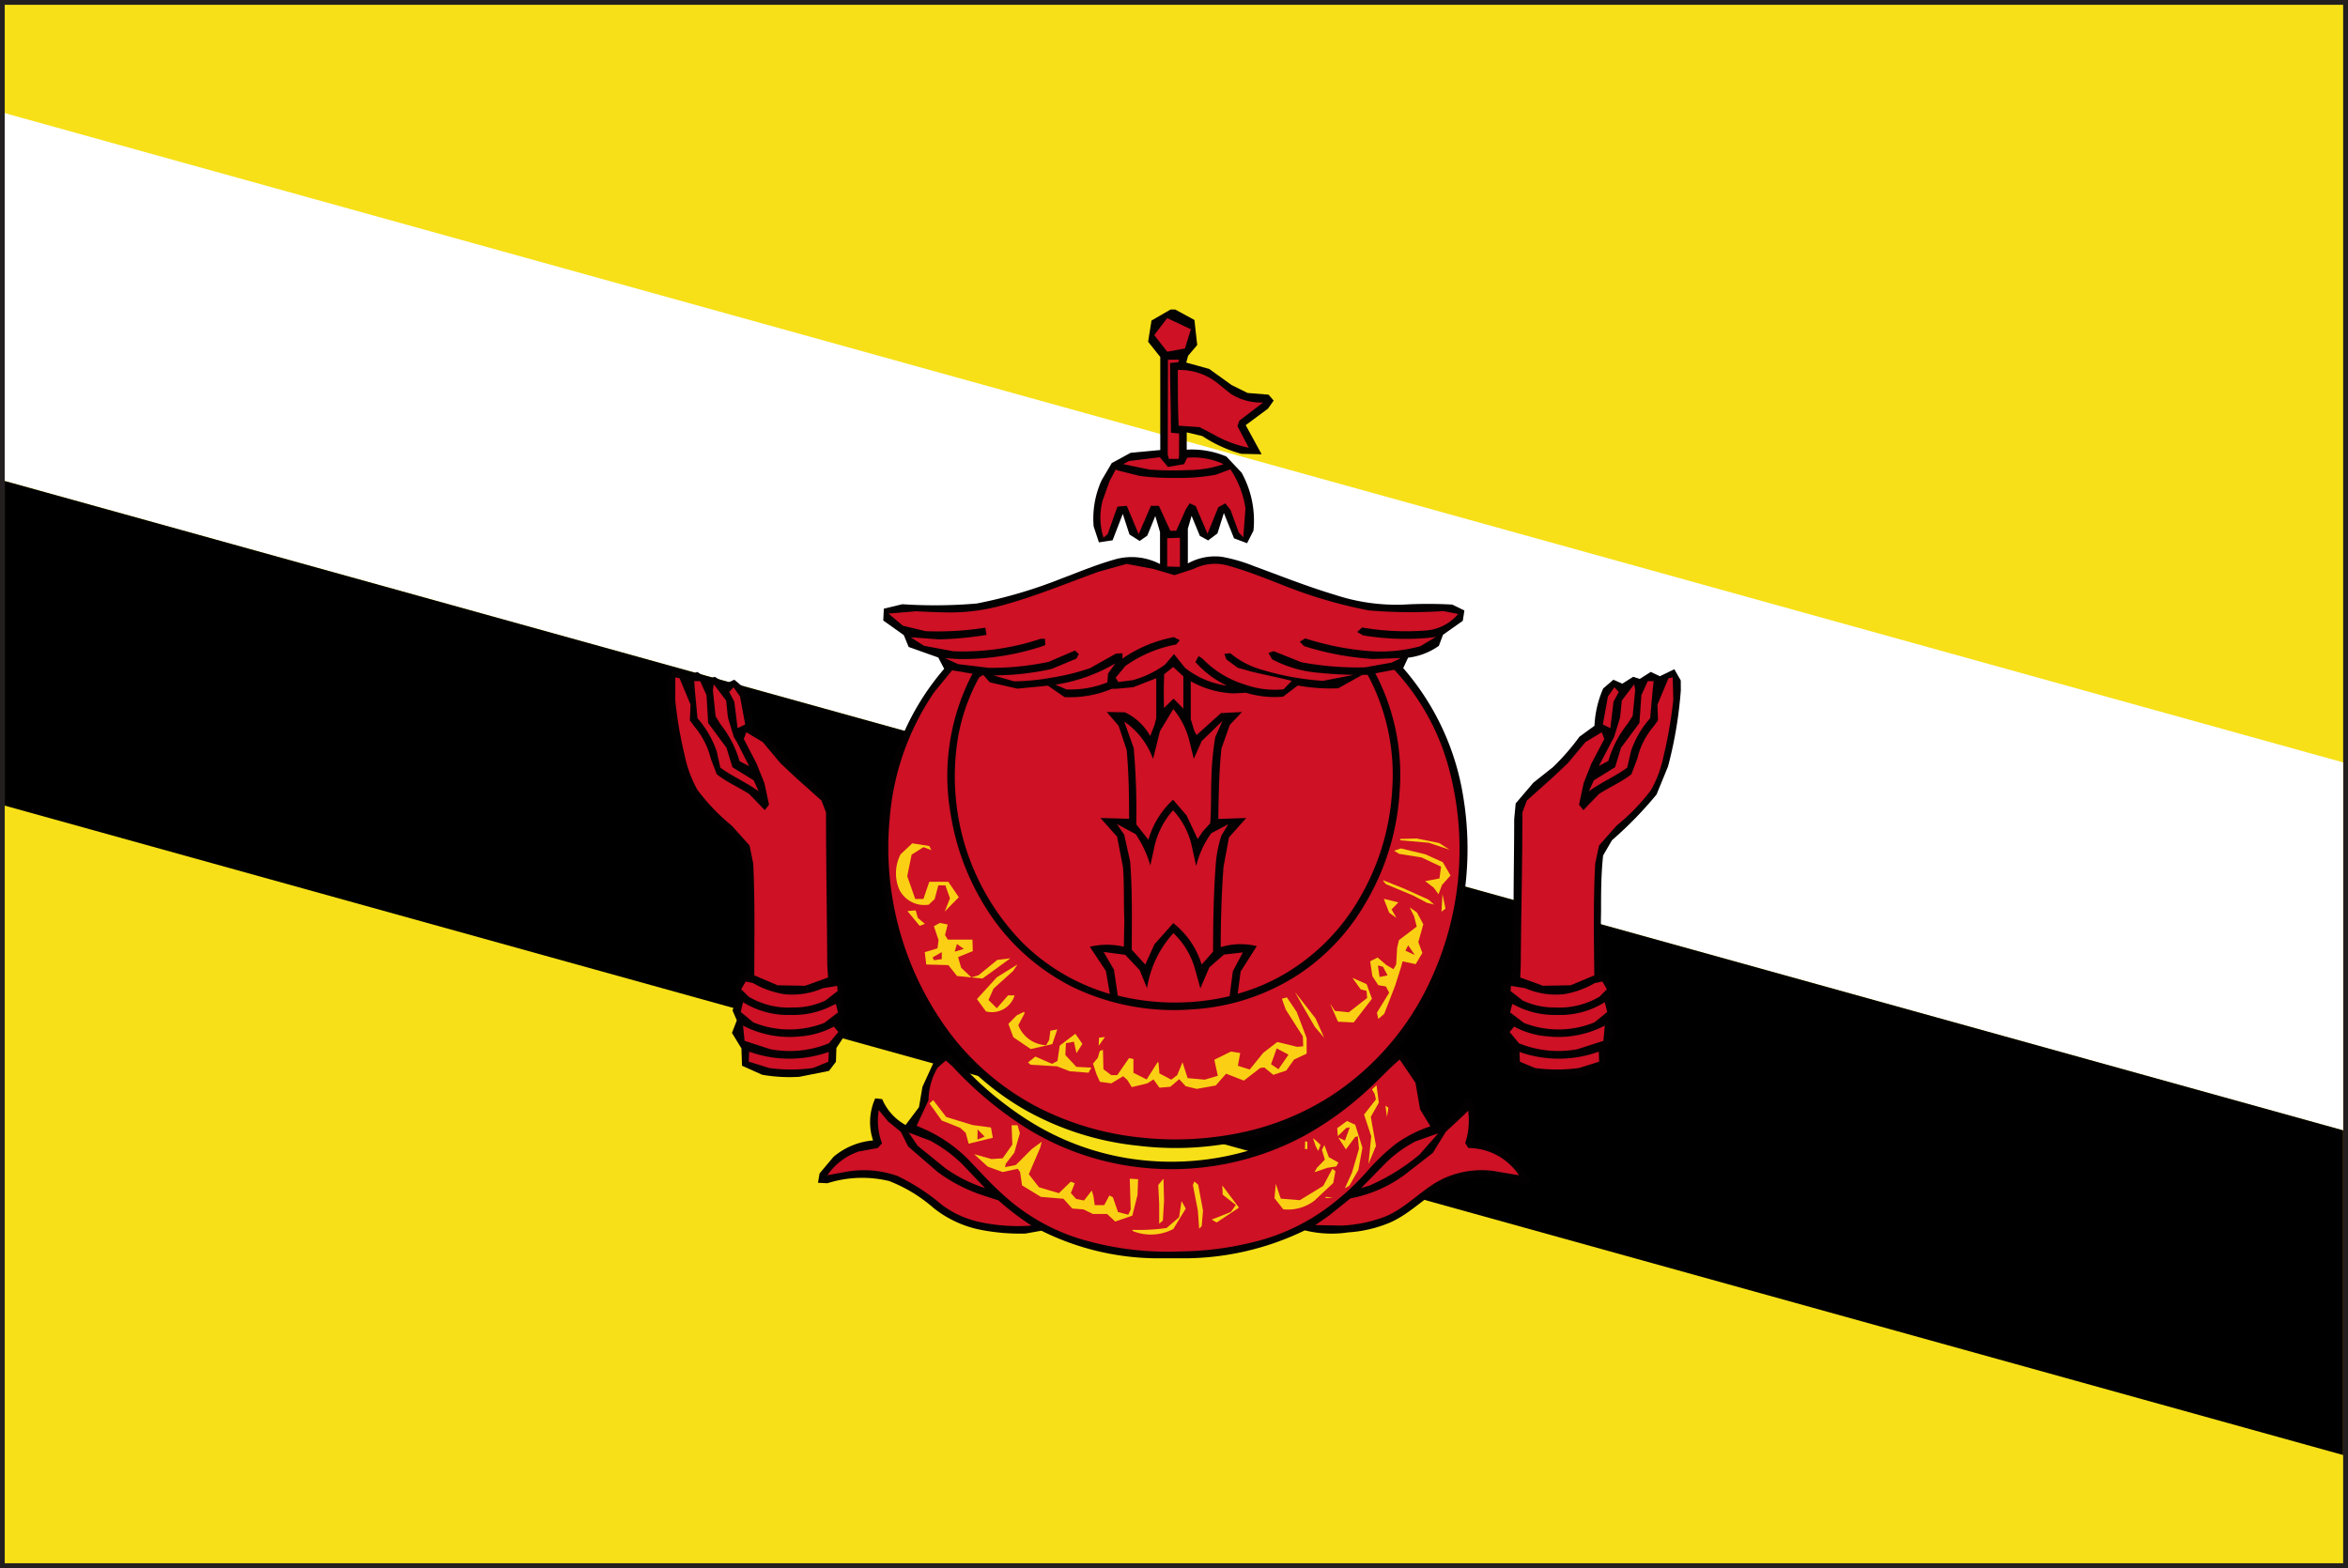 <svg id="Group_337" data-name="Group 337" xmlns="http://www.w3.org/2000/svg" width="39.652" height="26.489" viewBox="0 0 39.652 26.489">
  <rect x="0" y="0" width="39.652" height="26.489" fill="#808080" stroke="none"/>
  <defs>
    <style>
      .cls-1 {
        fill: #231f20;
      }

      .cls-2 {
        fill: #f7e017;
      }

      .cls-3 {
        fill: #fff;
      }

      .cls-4 {
        fill: #040102;
      }

      .cls-5 {
        fill: #ce1125;
      }

      .cls-6 {
        fill: #fbd014;
      }
    </style>
  </defs>
  <path id="Path_1567" data-name="Path 1567" class="cls-1" d="M569.64,90.671V64.182h39.652V90.671Zm39.57-.081v0ZM569.8,90.508h39.326V64.344H569.8Z" transform="translate(-569.64 -64.182)"/>
  <rect id="Rectangle_534" data-name="Rectangle 534" class="cls-2" width="39.49" height="26.326" transform="translate(0.08 0.081)"/>
  <path id="Path_1568" data-name="Path 1568" class="cls-3" d="M569.72,66.093l39.49,10.968v6.216L569.72,72.307Z" transform="translate(-569.64 -64.182)"/>
  <path id="Path_1569" data-name="Path 1569" d="M569.72,72.307l39.49,10.969v5.485l-39.49-10.97Z" transform="translate(-569.64 -64.182)"/>
  <path id="Path_1570" data-name="Path 1570" class="cls-4" d="M589.407,69.411h.08l.324.176.047.423-.154.182-.031.115.387.107.378.272.27.134.355.029.086.1-.095.135-.377.28.269.492-.344-.008a2.308,2.308,0,0,1-.658-.3l-.263-.062v.292a1.5,1.5,0,0,1,.67.116l.257.273a1.672,1.672,0,0,1,.2.979l-.108.212-.22-.082-.172-.428-.108.345-.158.118-.139-.076-.14-.339-.063.217V73.7a.942.942,0,0,1,.576-.112,2.79,2.79,0,0,1,.545.159c.45.165.9.345,1.354.48a3.31,3.31,0,0,0,1.176.168,7.129,7.129,0,0,1,.814,0l.205.1-.027.174-.334.236-.07.187a1.128,1.128,0,0,1-.52.2l-.082.176a4.343,4.343,0,0,1,1.012,2.162,5.412,5.412,0,0,1-.625,3.552,4.657,4.657,0,0,1-1.815,1.8,5.219,5.219,0,0,1-3.06.553,4.9,4.9,0,0,1-1.875-.591,4.638,4.638,0,0,1-1.422-1.249,5.375,5.375,0,0,1-.967-4.037,4.324,4.324,0,0,1,1-2.178l-.1-.191-.5-.178-.082-.2-.347-.247.01-.2.312-.075a8.352,8.352,0,0,0,1.256-.012,8.031,8.031,0,0,0,1.424-.419c.31-.117.613-.244.931-.332a1.037,1.037,0,0,1,.741.084V73.17l-.08-.271-.135.331-.129.09-.172-.109-.113-.348-.172.446-.231.035-.089-.27a1.565,1.565,0,0,1,.134-.778l.172-.292.319-.173.5-.047c0-.526,0-1.048,0-1.572l-.205-.257.057-.358Z" transform="translate(-569.64 -64.182)"/>
  <path id="Path_1571" data-name="Path 1571" class="cls-5" d="M589.351,69.556l.4.188-.1.325-.3.054-.219-.281Z" transform="translate(-569.64 -64.182)"/>
  <path id="Path_1572" data-name="Path 1572" class="cls-5" d="M589.364,70.259h.188l-.014.041-.139.014c0,.391.016.783.016,1.177l.137.014v.356l-.006.073-.166,0-.02-.076C589.364,71.329,589.36,70.794,589.364,70.259Z" transform="translate(-569.64 -64.182)"/>
  <path id="Path_1573" data-name="Path 1573" class="cls-5" d="M589.53,70.432a1.026,1.026,0,0,1,.653.208l.236.191a.963.963,0,0,0,.551.151l-.4.306-.033.091.191.366a1.971,1.971,0,0,1-.578-.215l-.25-.132-.355-.025C589.53,71.06,589.532,70.746,589.53,70.432Z" transform="translate(-569.64 -64.182)"/>
  <path id="Path_1574" data-name="Path 1574" class="cls-5" d="M588.71,71.969l.516-.063.138.164.272-.047.052-.108a1.188,1.188,0,0,1,.616.108,1.866,1.866,0,0,1-.6.1,5.459,5.459,0,0,1-.652-.009l-.444-.092Z" transform="translate(-569.64 -64.182)"/>
  <path id="Path_1575" data-name="Path 1575" class="cls-5" d="M588.481,72.115l.059.02.354.088a4.343,4.343,0,0,0,.613.032,3.318,3.318,0,0,0,.662-.053l.25-.092a1.62,1.62,0,0,1,.254.661l-.037.486-.076-.08-.139-.379-.088-.113-.119.065-.182.449-.2-.469-.1-.046-.066.1-.162.364h-.1l-.193-.421-.135,0-.207.479-.2-.479-.158.013-.166.466-.069.058a1.109,1.109,0,0,1-.013-.633l.115-.322Z" transform="translate(-569.64 -64.182)"/>
  <path id="Path_1576" data-name="Path 1576" class="cls-5" d="M589.351,73.274l.215-.008v.492l-.215-.006Z" transform="translate(-569.64 -64.182)"/>
  <path id="Path_1577" data-name="Path 1577" class="cls-5" d="M588.19,73.841l.475-.133.451.084.358.106.322-.105a.8.8,0,0,1,.6-.051c.3.084.589.2.88.313a7.922,7.922,0,0,0,1.477.438,8.437,8.437,0,0,0,1.262.012l.25.049a.792.792,0,0,1-.516.276,4.367,4.367,0,0,1-1.107-.048l-.082.076.1.058a4.461,4.461,0,0,0,1.143.038l.086-.013-.264.158a2.559,2.559,0,0,1-.867.081,4.752,4.752,0,0,1-1.076-.214l-.092.058.074.073a4.831,4.831,0,0,0,1.164.217l.469-.015-.156.076-.449.08a5.167,5.167,0,0,1-1.075-.086l-.466-.187-.09.029.062.108a2.029,2.029,0,0,0,.826.231c.18.019.364.028.549.033l-.517.1a4.591,4.591,0,0,1-1.02-.184,1.449,1.449,0,0,1-.545-.283l-.1.012.035.094.191.14.231.065c.226.054.455.1.683.156l-.14.143a1.491,1.491,0,0,1-.649-.079,1.667,1.667,0,0,1-.719-.438l-.066-.044-.055.1a1.652,1.652,0,0,0,.534.4,1.463,1.463,0,0,1-.707-.3l-.188-.234-.152.178a1.658,1.658,0,0,1-.543.262l-.244.032-.047-.072.166-.2a2.165,2.165,0,0,1,.857-.362l.061-.072-.1-.052a2.245,2.245,0,0,0-.869.363v-.091l-.111.007-.434.244a3.764,3.764,0,0,1-.656.162,3.72,3.72,0,0,1-.629.061l-.35-.1a4.513,4.513,0,0,0,.985-.109l.419-.175.04-.076-.065-.06-.447.192a4.67,4.67,0,0,1-1.012.1l-.514-.062L585.6,75.3l.23.015a4.306,4.306,0,0,0,1.363-.2l.1-.036-.006-.106h-.074a4.126,4.126,0,0,1-1.477.21l-.492-.092-.224-.144.48.036a5.778,5.778,0,0,0,.8-.076l-.02-.122a5.149,5.149,0,0,1-1.009.059l-.383-.092-.244-.205.464-.039c.208.01.418.021.629.019a3.242,3.242,0,0,0,.813-.115C587.1,74.265,587.645,74.038,588.19,73.841Z" transform="translate(-569.64 -64.182)"/>
  <path id="Path_1578" data-name="Path 1578" class="cls-5" d="M587.464,75.748a2.847,2.847,0,0,0,1.01-.359l-.122.172-.011.148a1.676,1.676,0,0,1-.69.119Z" transform="translate(-569.64 -64.182)"/>
  <path id="Path_1579" data-name="Path 1579" class="cls-5" d="M589.3,75.571l.152-.122.172.158v.546l-.166-.169-.162.159C589.292,75.954,589.292,75.761,589.3,75.571Z" transform="translate(-569.64 -64.182)"/>
  <path id="Path_1580" data-name="Path 1580" class="cls-5" d="M592.866,75.556l.32-.06a3.931,3.931,0,0,1,.922,1.665,5.259,5.259,0,0,1-.308,3.577,4.637,4.637,0,0,1-1.668,1.947,4.51,4.51,0,0,1-1.465.615,5.42,5.42,0,0,1-1.742.1,4.92,4.92,0,0,1-1.733-.5,4.429,4.429,0,0,1-1.47-1.214,5.229,5.229,0,0,1-1.055-3.7,4.393,4.393,0,0,1,.752-2.115l.3-.366.344.058a3.714,3.714,0,0,0-.368,2.375,4.217,4.217,0,0,0,.754,1.817,3.658,3.658,0,0,0,1.326,1.11,3.933,3.933,0,0,0,1.993.368,3.675,3.675,0,0,0,1.83-.609,3.606,3.606,0,0,0,1.1-1.183,4.164,4.164,0,0,0,.578-1.884A3.69,3.69,0,0,0,592.866,75.556Z" transform="translate(-569.64 -64.182)"/>
  <path id="Path_1581" data-name="Path 1581" class="cls-5" d="M586.177,75.623l.068-.04.111.126.465.106.516-.05.281.193a1.826,1.826,0,0,0,.8-.141l.078,0,.281-.026.389-.152v.675l-.029.115-.073.186a.956.956,0,0,0-.427-.4l-.307-.006.2.232.137.411c.035.387.041.774.041,1.161L588.224,78l.281.316.1.518c.022.3.01.6.022.9l-.008.441a1.237,1.237,0,0,0-.574,0l.271.41.067.387a3.46,3.46,0,0,1-1.491-.882,4.021,4.021,0,0,1-1.07-3.47A3.246,3.246,0,0,1,586.177,75.623Z" transform="translate(-569.64 -64.182)"/>
  <path id="Path_1582" data-name="Path 1582" class="cls-5" d="M592.239,75.809l.408-.227.09,0a3.568,3.568,0,0,1,.414,1.938,4.073,4.073,0,0,1-.595,1.908,3.525,3.525,0,0,1-1.143,1.158,3.317,3.317,0,0,1-.871.383l.049-.375.273-.429a1.134,1.134,0,0,0-.609.017c0-.453.014-.9.047-1.354l.092-.5.292-.328-.472.016c.006-.4.012-.793.053-1.19l.142-.4.205-.216-.355.018-.412.371-.037-.068-.061-.2c0-.213,0-.428,0-.641a1.582,1.582,0,0,0,.73.205l.2-.011a1.671,1.671,0,0,0,.628.067l.249-.189A3.07,3.07,0,0,0,592.239,75.809Z" transform="translate(-569.64 -64.182)"/>
  <path id="Path_1583" data-name="Path 1583" class="cls-5" d="M589.229,76.533l.225-.374a1.367,1.367,0,0,1,.264.507L589.8,77l.134-.3.35-.339-.121.272a4.83,4.83,0,0,0-.065.687c-.011.256,0,.514-.021.77l-.123.135-.088.13-.189-.4-.227-.263a1.464,1.464,0,0,0-.416.676l-.205-.261a12.276,12.276,0,0,0-.043-1.287l-.16-.449a1.292,1.292,0,0,1,.486.631Z" transform="translate(-569.64 -64.182)"/>
  <path id="Path_1584" data-name="Path 1584" class="cls-5" d="M589.45,77.869a1.3,1.3,0,0,1,.315.6l.076.344a1.554,1.554,0,0,1,.254-.556l.287-.151-.115.19a2.063,2.063,0,0,0-.1.551c-.033.468-.041.938-.041,1.411l-.193.218a1.413,1.413,0,0,0-.479-.7l-.318.357-.155.343-.228-.25c0-.5.012-1-.028-1.494l-.1-.451-.123-.179.316.17a1.809,1.809,0,0,1,.248.53l.061-.278A1.373,1.373,0,0,1,589.45,77.869Z" transform="translate(-569.64 -64.182)"/>
  <path id="Path_1585" data-name="Path 1585" class="cls-6" d="M593.282,78.354l.281-.008.381.077.176.113-.353-.118-.477-.041Z" transform="translate(-569.64 -64.182)"/>
  <path id="Path_1586" data-name="Path 1586" class="cls-6" d="M585.046,78.428l.285.045.039.07-.135-.05-.2.126-.074.364.135.385.138,0,.1-.291.32,0,.178.261-.238.243.089-.225-.078-.218-.119,0-.062.232-.1.094a.47.47,0,0,1-.5-.262.7.7,0,0,1,.025-.589Z" transform="translate(-569.64 -64.182)"/>
  <path id="Path_1587" data-name="Path 1587" class="cls-6" d="M593.183,78.553l.115-.039.414.1.293.132.131.225-.144.16-.059.157-.08-.11-.146-.112.242-.044.027-.2-.328-.155-.379-.061Z" transform="translate(-569.64 -64.182)"/>
  <path id="Path_1588" data-name="Path 1588" class="cls-6" d="M593,79.066l0-.013.342.136.418.188.1.086-.123-.031-.234-.123-.457-.191Z" transform="translate(-569.64 -64.182)"/>
  <path id="Path_1589" data-name="Path 1589" class="cls-6" d="M594,79.283l.051.248-.068.052Z" transform="translate(-569.64 -64.182)"/>
  <path id="Path_1590" data-name="Path 1590" class="cls-6" d="M593.009,79.365l.246.061-.115.118.082.144L593.1,79.6Z" transform="translate(-569.64 -64.182)"/>
  <path id="Path_1591" data-name="Path 1591" class="cls-6" d="M593.446,79.51l.123.086.107.2-.084.3.068.184-.113.189-.221-.047-.027.1-.1.314-.183.473-.1.086-.023-.107.207-.337-.055-.105-.129-.022-.1-.151-.037-.252.125-.064.15.128.119.069.045-.082.016-.279.031-.13.3-.228-.043-.172Z" transform="translate(-569.64 -64.182)"/>
  <path id="Path_1592" data-name="Path 1592" class="cls-6" d="M584.964,79.572l.139-.011.037.127.119.1-.088.034Z" transform="translate(-569.64 -64.182)"/>
  <path id="Path_1593" data-name="Path 1593" class="cls-6" d="M585.411,79.828l.1-.055.133.026-.045.178.047.077h.416l.006.195-.248.1.051.18.174.164.119-.036.318-.26.221-.027-.471.342-.43-.043-.147-.184-.373-.01-.025-.209.215-.064.018-.139Z" transform="translate(-569.64 -64.182)"/>
  <path id="Path_1594" data-name="Path 1594" class="cls-5" d="M589.011,80.874a1.781,1.781,0,0,1,.445-.929,1.32,1.32,0,0,1,.369.623l.086.309.152-.354.247-.216.318-.036-.168.318-.055.421A4.017,4.017,0,0,1,588.517,81l-.065-.437-.174-.3.364.048.244.258Z" transform="translate(-569.64 -64.182)"/>
  <path id="Path_1595" data-name="Path 1595" class="cls-5" d="M585.8,80.129l.117.082-.154.047Z" transform="translate(-569.64 -64.182)"/>
  <path id="Path_1596" data-name="Path 1596" class="cls-5" d="M593.421,80.151l.113.165-.16-.075Z" transform="translate(-569.64 -64.182)"/>
  <path id="Path_1597" data-name="Path 1597" class="cls-5" d="M585.39,80.354l.154-.088v.118l-.133.018Z" transform="translate(-569.64 -64.182)"/>
  <path id="Path_1598" data-name="Path 1598" class="cls-6" d="M586.474,80.691l.347-.216-.07.107-.332.3-.086.192.141.14.189-.217.111,0a.4.4,0,0,1-.484.27l-.152-.208Z" transform="translate(-569.64 -64.182)"/>
  <path id="Path_1599" data-name="Path 1599" class="cls-5" d="M592.909,80.491l.086.022.078.145-.135.028Z" transform="translate(-569.64 -64.182)"/>
  <path id="Path_1600" data-name="Path 1600" class="cls-6" d="M592.479,80.7l.24.107.09.247-.309.4-.264-.013-.135-.306.084.124.232.024.311-.243-.01-.119-.1-.027Z" transform="translate(-569.64 -64.182)"/>
  <path id="Path_1601" data-name="Path 1601" class="cls-6" d="M592.206,80.729l.113.173Z" transform="translate(-569.64 -64.182)"/>
  <path id="Path_1602" data-name="Path 1602" class="cls-6" d="M591.509,80.94l.348.446.145.326-.158-.185-.211-.365Z" transform="translate(-569.64 -64.182)"/>
  <path id="Path_1603" data-name="Path 1603" class="cls-6" d="M591.288,81.053l.084-.023.166.246.168.442,0,.263-.213.1-.131.185-.219.073-.15-.124-.07.007-.277.214-.3-.117-.176.2-.32.057-.187-.046-.109-.118-.15.128-.184.016-.1-.14-.105.067-.262.063-.076-.122-.07-.062-.2.121-.193-.027-.057-.129-.059-.177.082-.1.033-.114.053-.019.008.327.133.1.1,0,.2-.288.074.015,0,.233.223.113.184-.29.016,0,.016.188.2.105.1-.076.09-.217.086.267.289.026.221-.065-.059-.271.279-.138.158.024-.039.216.2.063.227-.281.238-.184.338.082.1-.01-.006-.167-.289-.453Z" transform="translate(-569.64 -64.182)"/>
  <path id="Path_1604" data-name="Path 1604" class="cls-6" d="M586.81,81.334l.125-.061.007.027-.105.2a.527.527,0,0,0,.469.338l.052-.088.02-.157.117-.022-.084.249-.365.083-.293-.2-.084-.225Z" transform="translate(-569.64 -64.182)"/>
  <path id="Path_1605" data-name="Path 1605" class="cls-6" d="M587.22,81.421l.144-.153Z" transform="translate(-569.64 -64.182)"/>
  <path id="Path_1606" data-name="Path 1606" class="cls-6" d="M586.056,81.384l.213-.012Z" transform="translate(-569.64 -64.182)"/>
  <path id="Path_1607" data-name="Path 1607" class="cls-6" d="M587.536,81.845l.264-.2.119.171-.1.157-.043-.194-.135.025-.01.2.186.2.254.013-.049.086-.317-.025-.215-.083-.445-.027L587,82.13l.125-.1.281.123.092-.049Z" transform="translate(-569.64 -64.182)"/>
  <path id="Path_1608" data-name="Path 1608" class="cls-6" d="M588.2,81.711l.1-.011-.106.148Z" transform="translate(-569.64 -64.182)"/>
  <path id="Path_1609" data-name="Path 1609" class="cls-5" d="M591.2,81.892l.2.106-.17.246-.125-.084Z" transform="translate(-569.64 -64.182)"/>
  <path id="Path_1610" data-name="Path 1610" class="cls-4" d="M580.9,75.676l.114-.189.246.118.154-.073.182.119.115-.036.183.116.147-.067.174.148a1.758,1.758,0,0,1,.146.63l.252.185a4.458,4.458,0,0,0,.447.512l.336.263.3.352.022.268c0,.481.011.961.015,1.442.012.408.006.816.018,1.227l.176.164-.076.195.074.2-.086.184.092.2-.166.251-.008.233-.117.154-.5.1a2.648,2.648,0,0,1-.629-.035l-.34-.152-.01-.293-.16-.262.082-.211-.072-.167.074-.229.023-.34.141-.065c.006-.342.01-.684.006-1.024a9.336,9.336,0,0,0-.035-.962l-.149-.257a6.484,6.484,0,0,1-.756-.772l-.191-.474a7.227,7.227,0,0,1-.223-1.286Z" transform="translate(-569.64 -64.182)"/>
  <path id="Path_1611" data-name="Path 1611" class="cls-5" d="M581.044,75.626l.072.013.186.447-.012.265.074.1a1.345,1.345,0,0,1,.28.547l.1.263c.168.132.365.217.547.333l.164.168.1.106.072-.094-.078-.363-.133-.331-.215-.415.043-.113.277.165.3.359.268.251.424.379.076.2c0,.856.017,1.713.021,2.569l.014.219-.387.14-.465-.008-.394-.168c0-.631.013-1.258-.018-1.888l-.062-.306-.3-.334a3.484,3.484,0,0,1-.582-.607,2.089,2.089,0,0,1-.215-.587,6.852,6.852,0,0,1-.158-.934Z" transform="translate(-569.64 -64.182)"/>
  <path id="Path_1612" data-name="Path 1612" class="cls-5" d="M581.364,75.688l.1,0,.107.237.028.47.31.419.1.328.359.222.084.185c-.205-.15-.443-.249-.648-.4l-.059-.269a1.674,1.674,0,0,0-.326-.565l-.045-.478Z" transform="translate(-569.64 -64.182)"/>
  <path id="Path_1613" data-name="Path 1613" class="cls-5" d="M581.679,75.841l.015-.1.209.276.03.288.1.326.059.1.2.395-.162-.085a1.806,1.806,0,0,0-.324-.626l-.081-.133Z" transform="translate(-569.64 -64.182)"/>
  <path id="Path_1614" data-name="Path 1614" class="cls-5" d="M581.954,75.871l.074-.079.109.155.088.473-.129.062-.055-.446Z" transform="translate(-569.64 -64.182)"/>
  <path id="Path_1615" data-name="Path 1615" class="cls-5" d="M582.233,80.762l.125.027a1.547,1.547,0,0,0,.524.187,1.281,1.281,0,0,0,.652-.1l.244-.04.008.087-.207.16a1.251,1.251,0,0,1-.555.118,1.32,1.32,0,0,1-.74-.182l-.127-.126Z" transform="translate(-569.64 -64.182)"/>
  <path id="Path_1616" data-name="Path 1616" class="cls-5" d="M582.149,81.277l.039-.165a1.451,1.451,0,0,0,.819.215,1.424,1.424,0,0,0,.613-.122l.135-.064.037.143-.231.177a1.613,1.613,0,0,1-1.2-.009Z" transform="translate(-569.64 -64.182)"/>
  <path id="Path_1617" data-name="Path 1617" class="cls-5" d="M582.214,81.764l-.026-.257a1.7,1.7,0,0,0,.959.183,1.429,1.429,0,0,0,.575-.166l.076.091-.16.191a1.752,1.752,0,0,1-.987.1Z" transform="translate(-569.64 -64.182)"/>
  <path id="Path_1618" data-name="Path 1618" class="cls-5" d="M582.292,81.947a2,2,0,0,0,1.344.005l-.008.166-.258.105a2.672,2.672,0,0,1-.742,0l-.344-.107Z" transform="translate(-569.64 -64.182)"/>
  <path id="Path_1619" data-name="Path 1619" class="cls-4" d="M598.024,75.676l-.109-.189-.244.118-.154-.073-.186.119-.111-.036-.184.116-.15-.067-.172.148a1.758,1.758,0,0,0-.147.63l-.254.185a3.926,3.926,0,0,1-.445.512l-.332.263-.3.352-.025.268c0,.481-.01.961-.01,1.442-.014.408-.01.816-.021,1.227l-.176.164.076.195-.074.2.084.184-.088.2.166.251,0,.233.119.154.5.1a2.625,2.625,0,0,0,.627-.035l.344-.152.008-.293.158-.262-.078-.211.07-.167-.07-.229-.028-.34-.14-.065c0-.342-.008-.684,0-1.024,0-.322,0-.643.035-.962l.15-.257a6.45,6.45,0,0,0,.752-.772l.194-.474a7.036,7.036,0,0,0,.216-1.286Z" transform="translate(-569.64 -64.182)"/>
  <path id="Path_1620" data-name="Path 1620" class="cls-5" d="M597.888,75.626l-.071.013-.187.447.01.265-.073.1a1.292,1.292,0,0,0-.277.547l-.1.263c-.166.132-.369.217-.546.333l-.164.168-.1.106-.074-.094.078-.363.131-.331.218-.415-.043-.113-.275.165-.3.359-.267.251-.424.379-.074.2c0,.856-.022,1.713-.028,2.569l-.009.219.384.14.467-.008.4-.168c-.008-.631-.018-1.258.015-1.888l.065-.306.295-.334a3.4,3.4,0,0,0,.586-.607,2.025,2.025,0,0,0,.213-.587,7.352,7.352,0,0,0,.16-.934Z" transform="translate(-569.64 -64.182)"/>
  <path id="Path_1621" data-name="Path 1621" class="cls-5" d="M597.567,75.688l-.1,0-.108.237-.033.47-.311.419-.1.328-.359.222-.084.185c.205-.15.443-.249.648-.4l.061-.269a1.594,1.594,0,0,1,.326-.565l.043-.478Z" transform="translate(-569.64 -64.182)"/>
  <path id="Path_1622" data-name="Path 1622" class="cls-5" d="M597.255,75.841l-.018-.1-.209.276L597,76.3l-.1.326-.052.1-.207.395.16-.085a1.823,1.823,0,0,1,.324-.626l.086-.133Z" transform="translate(-569.64 -64.182)"/>
  <path id="Path_1623" data-name="Path 1623" class="cls-5" d="M596.977,75.871l-.074-.079-.109.155-.086.473.127.062.053-.446Z" transform="translate(-569.64 -64.182)"/>
  <path id="Path_1624" data-name="Path 1624" class="cls-5" d="M596.7,80.762l-.129.027a1.513,1.513,0,0,1-.519.187,1.287,1.287,0,0,1-.653-.1l-.242-.04-.008.087.205.16a1.26,1.26,0,0,0,.555.118,1.334,1.334,0,0,0,.742-.182l.125-.126Z" transform="translate(-569.64 -64.182)"/>
  <path id="Path_1625" data-name="Path 1625" class="cls-5" d="M596.782,81.277l-.041-.165a1.429,1.429,0,0,1-.814.215,1.447,1.447,0,0,1-.616-.122l-.132-.064-.037.143.232.177a1.6,1.6,0,0,0,1.193-.009Z" transform="translate(-569.64 -64.182)"/>
  <path id="Path_1626" data-name="Path 1626" class="cls-5" d="M596.718,81.764l.023-.257a1.69,1.69,0,0,1-.957.183,1.429,1.429,0,0,1-.574-.166l-.076.091.158.191a1.758,1.758,0,0,0,.986.1Z" transform="translate(-569.64 -64.182)"/>
  <path id="Path_1627" data-name="Path 1627" class="cls-5" d="M596.64,81.947a1.989,1.989,0,0,1-1.34.005l.008.166.253.105a2.7,2.7,0,0,0,.745,0l.339-.107Z" transform="translate(-569.64 -64.182)"/>
  <path id="Path_1628" data-name="Path 1628" class="cls-4" d="M593.124,82.055l.17-.087.228.15a1.075,1.075,0,0,1,.188.6.7.7,0,0,0,.266.477,1.078,1.078,0,0,0,.4-.448l.113,0,.071.2-.034.5a1.168,1.168,0,0,1,.746.353l.211.315-.072.09a2.525,2.525,0,0,0-.543-.115,1.443,1.443,0,0,0-.691.07c-.4.152-.68.514-1.08.681a2.182,2.182,0,0,1-.688.159,1.886,1.886,0,0,1-.734-.034,4.685,4.685,0,0,1-2.022.472h-.49a4.437,4.437,0,0,1-1.936-.466l-.269.048a3.466,3.466,0,0,1-.795-.071,1.85,1.85,0,0,1-.756-.36,2.548,2.548,0,0,0-.75-.456,1.944,1.944,0,0,0-1.045.037l-.158-.008.027-.159.235-.279a1.19,1.19,0,0,1,.668-.277.969.969,0,0,1,.037-.711l.117.013a.9.9,0,0,0,.395.437l.226-.3.059-.345.222-.485.229-.081.174.156a5.713,5.713,0,0,0,1.119.95,4.478,4.478,0,0,0,1.713.665,4.628,4.628,0,0,0,2.916-.48,5.068,5.068,0,0,0,1.021-.728Z" transform="translate(-569.64 -64.182)"/>
  <path id="Path_1629" data-name="Path 1629" class="cls-5" d="M585.474,82.218l.138-.121.114.1a6.261,6.261,0,0,0,1.224,1.027,4.608,4.608,0,0,0,1.844.666,4.733,4.733,0,0,0,2.867-.519,5.485,5.485,0,0,0,1.1-.8c.177-.16.336-.34.517-.49l.266.392.078.45.174.285a2.172,2.172,0,0,0-.588.3A3.6,3.6,0,0,0,592.7,84a4.4,4.4,0,0,1-.711.631,3.473,3.473,0,0,1-1.056.5,5.354,5.354,0,0,1-1.356.191,5.135,5.135,0,0,1-1.738-.225,3.408,3.408,0,0,1-1.254-.729c-.213-.188-.4-.4-.594-.6a2.44,2.44,0,0,0-.713-.5l-.158-.07.2-.43A1.106,1.106,0,0,1,585.474,82.218Z" transform="translate(-569.64 -64.182)"/>
  <path id="Path_1630" data-name="Path 1630" class="cls-6" d="M592.81,82.584l.076-.069.039.293-.135.24.023.136.064.353-.127.308.047-.469-.121-.366.2-.256-.021-.093Z" transform="translate(-569.64 -64.182)"/>
  <path id="Path_1631" data-name="Path 1631" class="cls-6" d="M585.337,82.822l.063-.056.219.285.445.136.311.041.031.174-.408.1-.049-.183-.094-.085-.311-.123Z" transform="translate(-569.64 -64.182)"/>
  <path id="Path_1632" data-name="Path 1632" class="cls-6" d="M593.063,83.051l-.027-.191.051.034Z" transform="translate(-569.64 -64.182)"/>
  <path id="Path_1633" data-name="Path 1633" class="cls-5" d="M584.481,82.935l.157.191.216.177.122.245.5.433a2.738,2.738,0,0,0,.824.413l.2.065a4.633,4.633,0,0,0,.559.426,3.037,3.037,0,0,1-.846-.054,1.65,1.65,0,0,1-.664-.294,3.556,3.556,0,0,0-.746-.487,1.691,1.691,0,0,0-.877-.073l-.313.057a1.055,1.055,0,0,1,.528-.4l.324-.06.07-.079A1.074,1.074,0,0,1,584.481,82.935Z" transform="translate(-569.64 -64.182)"/>
  <path id="Path_1634" data-name="Path 1634" class="cls-5" d="M594.372,83.007l.061-.062a1.2,1.2,0,0,1-.049.546l.052.084a1.03,1.03,0,0,1,.856.46l-.455-.076a1.546,1.546,0,0,0-.811.127c-.353.164-.615.484-.976.64a2.332,2.332,0,0,1-.746.159l-.452-.008.219-.151.375-.3a2.258,2.258,0,0,0,.905-.391l.484-.376.221-.357Z" transform="translate(-569.64 -64.182)"/>
  <path id="Path_1635" data-name="Path 1635" class="cls-6" d="M592.222,83.24l.166-.122.139.065.121.387-.068.374-.152.266-.076.045.121-.268.117-.4-.02-.212-.047.016-.154.207-.129-.2.113.051.082-.224-.061.012-.141.137Z" transform="translate(-569.64 -64.182)"/>
  <path id="Path_1636" data-name="Path 1636" class="cls-6" d="M586.724,83.191l.1,0,.039.134-.094.329-.145.188-.01.057.182-.038.264-.265.172-.127-.025.1-.193.449.172.22.336.1.2-.194.068.026-.066.166.09.1.133.025.131-.169.027.094.023.154.16,0,.086-.163.06.029.086.251.174.044.041-.087-.016-.521.141.009-.01.266-.088.349-.289.1-.137-.128-.24,0-.158-.077-.191-.015-.148-.165-.381-.032-.318-.194-.033-.224-.039-.057-.256.056-.252-.092-.229-.21.293.082.188-.012.164-.232Z" transform="translate(-569.64 -64.182)"/>
  <path id="Path_1637" data-name="Path 1637" class="cls-5" d="M586.149,83.26l.119.122-.121.051Z" transform="translate(-569.64 -64.182)"/>
  <path id="Path_1638" data-name="Path 1638" class="cls-5" d="M585.136,83.536l-.149-.221.365.137a2.432,2.432,0,0,1,.543.4l.379.4a2.463,2.463,0,0,1-.67-.336Z" transform="translate(-569.64 -64.182)"/>
  <path id="Path_1639" data-name="Path 1639" class="cls-5" d="M593.548,83.461l.381-.135-.317.36a3.5,3.5,0,0,1-.842.522l-.142.042.412-.421A2.1,2.1,0,0,1,593.548,83.461Z" transform="translate(-569.64 -64.182)"/>
  <path id="Path_1640" data-name="Path 1640" class="cls-6" d="M591.813,83.408l.051.042.078.073-.041.1-.041-.077Z" transform="translate(-569.64 -64.182)"/>
  <path id="Path_1641" data-name="Path 1641" class="cls-6" d="M591.681,83.461l.037.01,0,.121-.041,0Z" transform="translate(-569.64 -64.182)"/>
  <path id="Path_1642" data-name="Path 1642" class="cls-6" d="M591.964,83.606l.041-.082.076.206.162.09-.037.066-.149.023-.219.075.041-.075.135-.138Z" transform="translate(-569.64 -64.182)"/>
  <path id="Path_1643" data-name="Path 1643" class="cls-6" d="M591.987,84.214l.153-.288.052.04-.037.2-.32.3a.734.734,0,0,1-.524.144l-.148-.188.022-.241.084.249.322.026Z" transform="translate(-569.64 -64.182)"/>
  <path id="Path_1644" data-name="Path 1644" class="cls-6" d="M589.2,84.2l.088-.107.01.372-.02.335-.062.055,0-.34Z" transform="translate(-569.64 -64.182)"/>
  <path id="Path_1645" data-name="Path 1645" class="cls-6" d="M589.81,84.14l.064.054.082.438-.022.262-.043.043-.022-.305-.084-.432Z" transform="translate(-569.64 -64.182)"/>
  <path id="Path_1646" data-name="Path 1646" class="cls-6" d="M590.288,84.363l-.006-.156.281.375-.377.251-.084-.049.324-.128.084-.119Z" transform="translate(-569.64 -64.182)"/>
  <path id="Path_1647" data-name="Path 1647" class="cls-6" d="M592.042,84.4l.111.016-.139.005Z" transform="translate(-569.64 -64.182)"/>
  <path id="Path_1648" data-name="Path 1648" class="cls-6" d="M589.593,84.471l.072.127-.211.345a.811.811,0,0,1-.68.036l-.017-.022a3.359,3.359,0,0,0,.584-.031l.211-.182Z" transform="translate(-569.64 -64.182)"/>
  <path id="Path_1649" data-name="Path 1649" class="cls-6" d="M591.88,84.485l.045.12Z" transform="translate(-569.64 -64.182)"/>
</svg>
